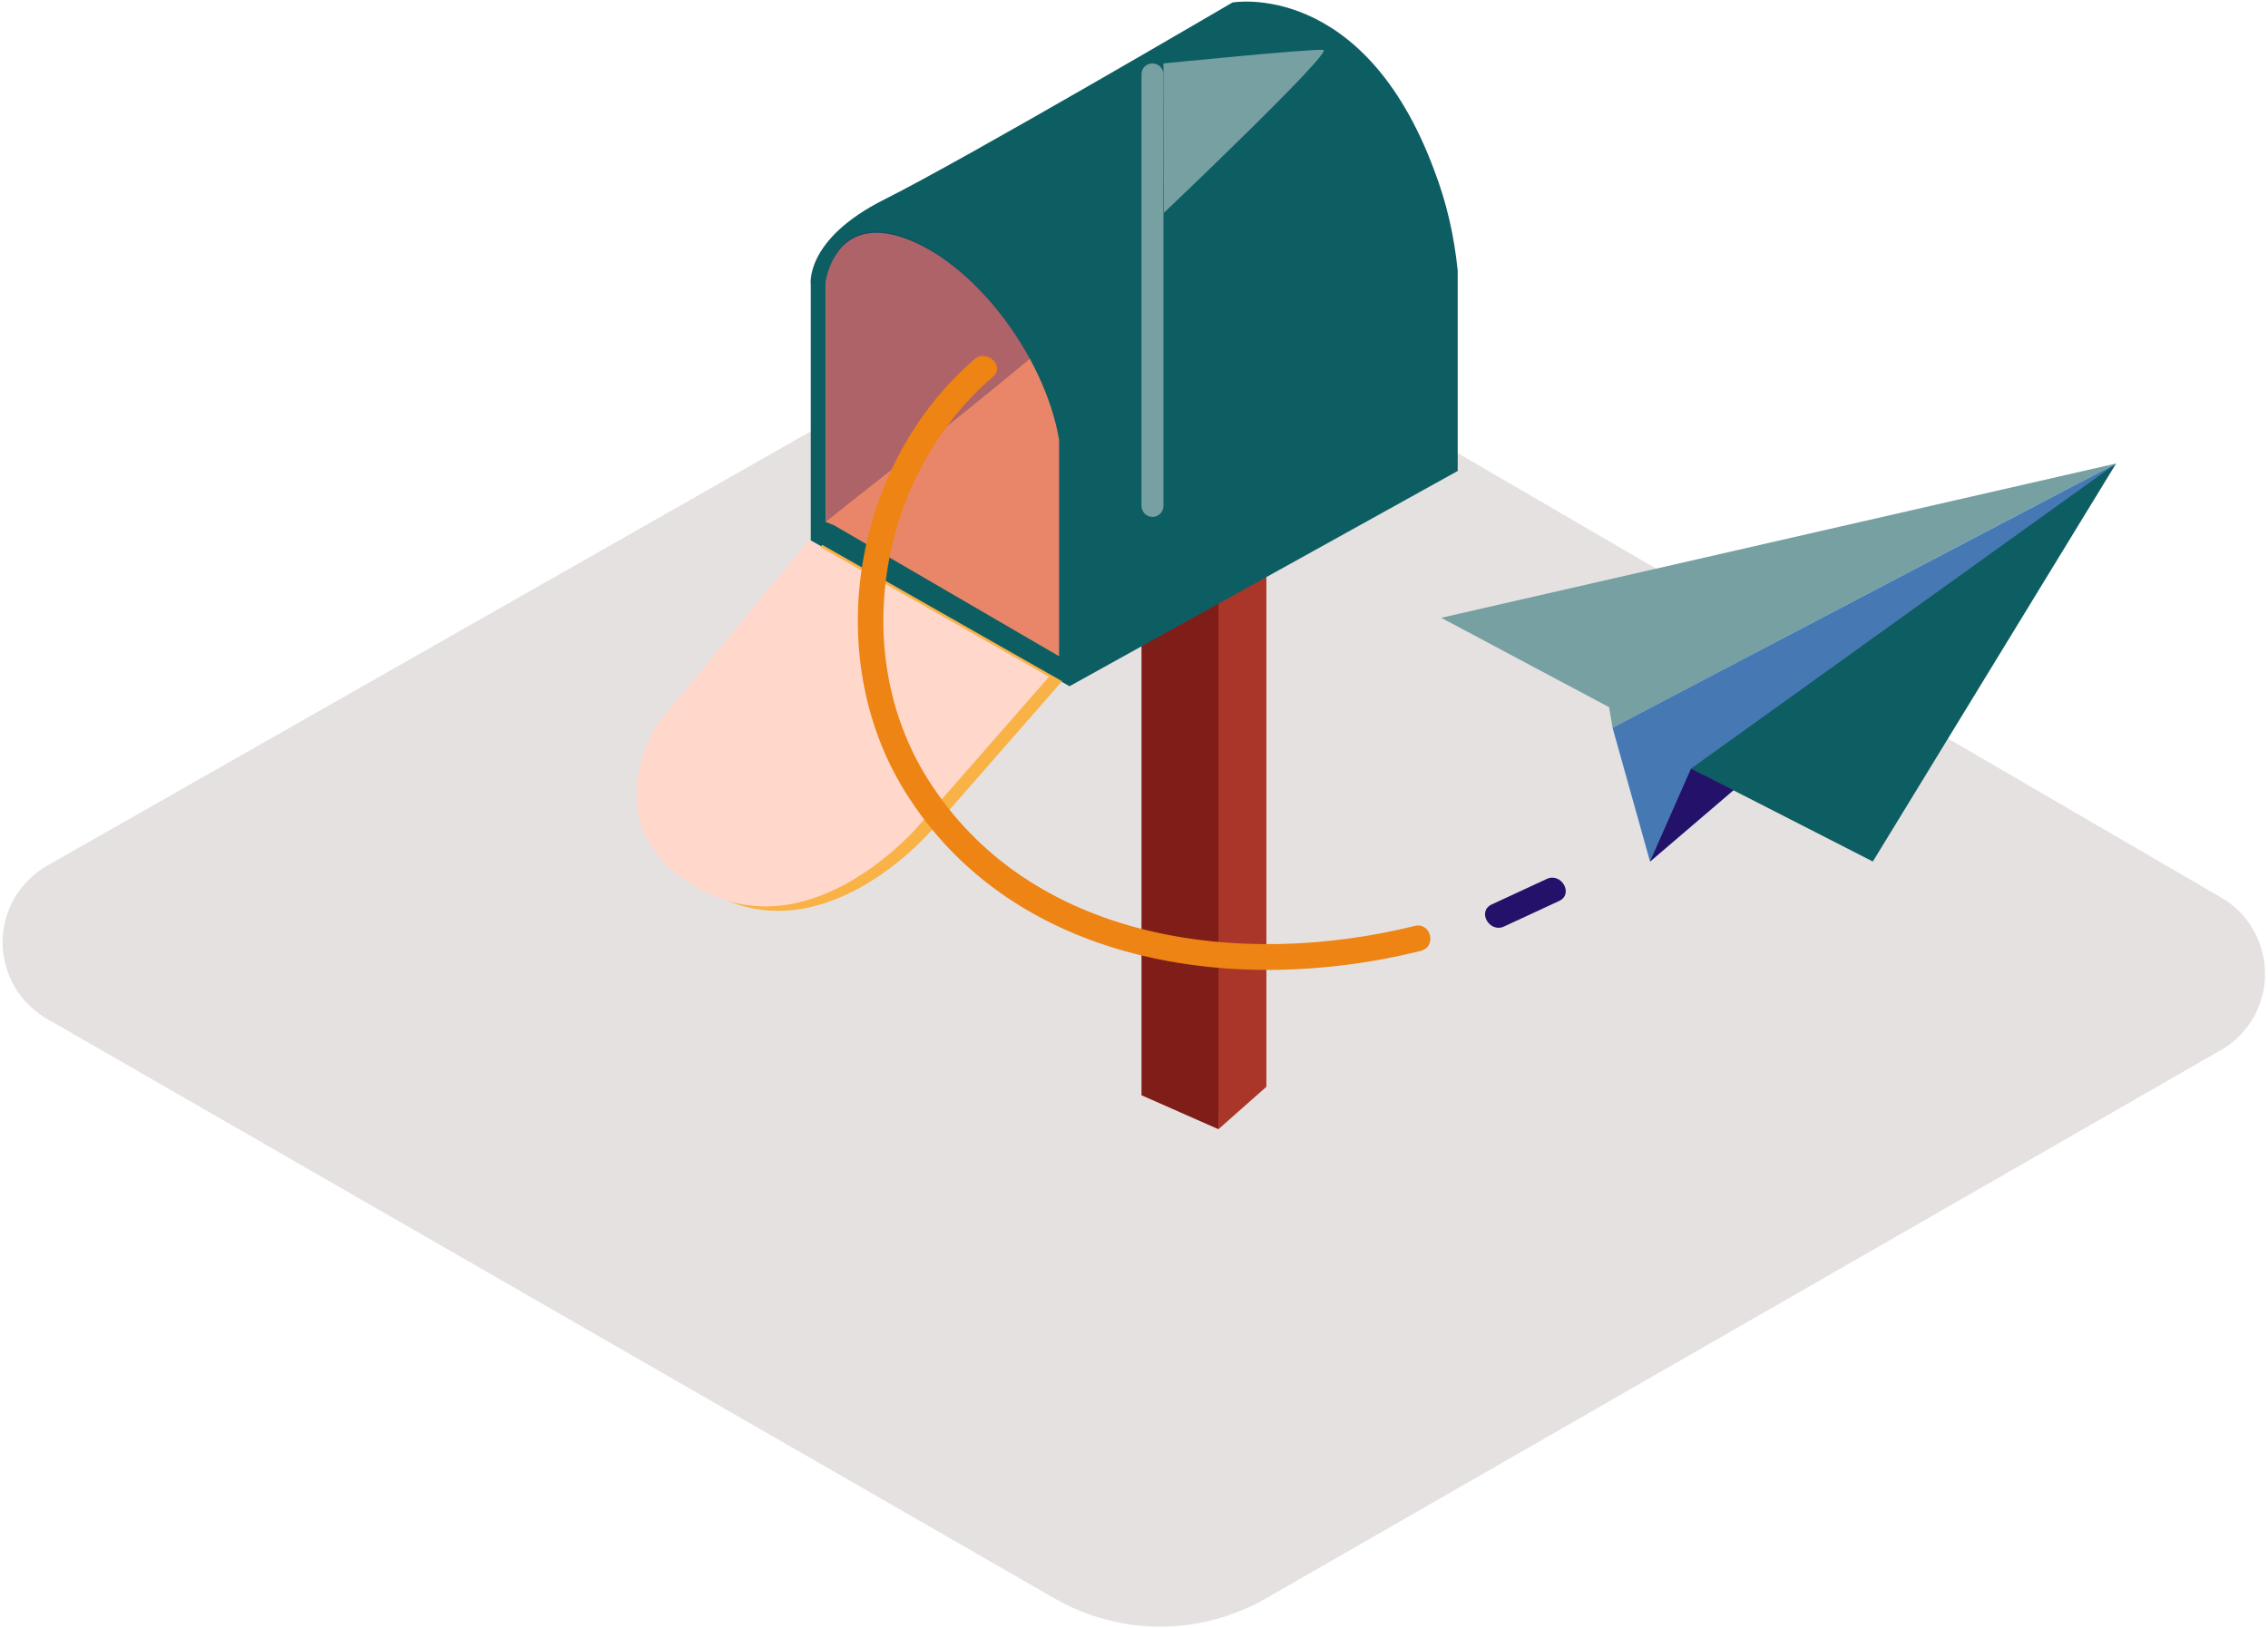 <svg width="454" height="326" viewBox="0 0 454 326" fill="none" xmlns="http://www.w3.org/2000/svg">
<path d="M9.5 173.3L208.1 60.3C218 54.7 230.1 54.7 239.9 60.5L444.6 179.7C453.1 184.6 455.9 195.5 451 203.9C449.4 206.6 447.2 208.8 444.5 210.3L253.5 320C240.3 327.6 224.2 327.6 211 320L9.4 204C0.9 199.1 -2 188.3 2.9 179.8C4.5 177.1 6.8 174.8 9.5 173.3Z" fill="#E5E1E1"/>
<path d="M243.9 226.1L228.5 219.3V101.9L248.7 94.7" fill="#7F1D18"/>
<path d="M253.5 79.4V217.6L243.9 226.1V93" fill="#AA3529"/>
<path d="M162.3 108.2V57.1C162.3 57.1 160.9 48 177.1 39.9C193.3 31.8 246.7 0.5 246.7 0.5C246.7 0.5 272.9 -4.2 287.1 34.1C289.6 40.6 291.1 47.3 291.8 54.2V94.3L214.1 137.4L162.3 108.2Z" fill="#0D5E62"/>
<path d="M165.3 104.5V56.4C165.3 56.4 167 42.9 180.8 47.6C194.6 52.3 209 70.8 212 88V131.4L167 105.2" fill="#E98669"/>
<path d="M230.7 12.7C231.9 12.7 232.9 13.7 232.9 14.9V101.3C232.9 102.5 231.9 103.5 230.7 103.5C229.5 103.5 228.5 102.5 228.5 101.3V14.9C228.5 13.6 229.5 12.7 230.7 12.7Z" fill="#76A0A2"/>
<path d="M232.9 12.7C232.9 12.7 262.8 9.7 264.9 10C267 10.3 233 42.6 233 42.6" fill="#76A0A2"/>
<path d="M164.6 109.1L134.3 145.8C134.3 145.8 120.5 167 143 179.1C165.5 191.2 186.7 166 186.7 166L212.6 136.4L164.6 109.1Z" fill="#F9B246"/>
<path d="M161.9 108.2L131.6 144.9C131.6 144.9 117.8 166.1 140.4 178.2C163 190.3 184.1 165.1 184.1 165.1L210 135.5L161.9 108.2Z" fill="#FFD7CB"/>
<path opacity="0.3" d="M206.2 71.8C200 60.4 190.2 50.7 180.8 47.4C167 42.7 165.4 56.1 165.4 56.1V104.4C180.6 92.2 187.9 87 206.2 71.8Z" fill="#24116A"/>
<path d="M322.1 141.6L288.5 123.7L423.6 92.8L322.8 145.7L322.1 141.6Z" fill="#76A0A2"/>
<path d="M322.8 145.7L330.3 172.5L423.6 92.8L322.8 145.7Z" fill="#68E1FD"/>
<path opacity="0.5" d="M322.8 145.7L330.3 172.5L423.6 92.8L322.8 145.7Z" fill="#24116A"/>
<path d="M338.5 153.9L374.9 172.5L423.6 92.8L338.5 153.9Z" fill="#0D5E62"/>
<path d="M338.5 153.9L330.3 172.5L347 158.2L338.5 153.9Z" fill="#24116A"/>
<path d="M283.2 185.4C248.5 194 206 188.6 185.6 155.8C169.7 130.3 176.2 94.8 198.7 75.5C201.3 73.4 197.6 69.8 195.1 71.9C170.9 92.7 164.2 131 181.1 158.4C202.7 193.3 247.5 199.6 284.4 190.4C287.7 189.5 286.4 184.6 283.2 185.4Z" fill="#ED8413"/>
<path d="M309.6 176L298.6 181.1C295.6 182.5 298.2 186.9 301.1 185.5L312.1 180.4C315.1 179 312.5 174.6 309.6 176Z" fill="#24116A"/>
</svg>

